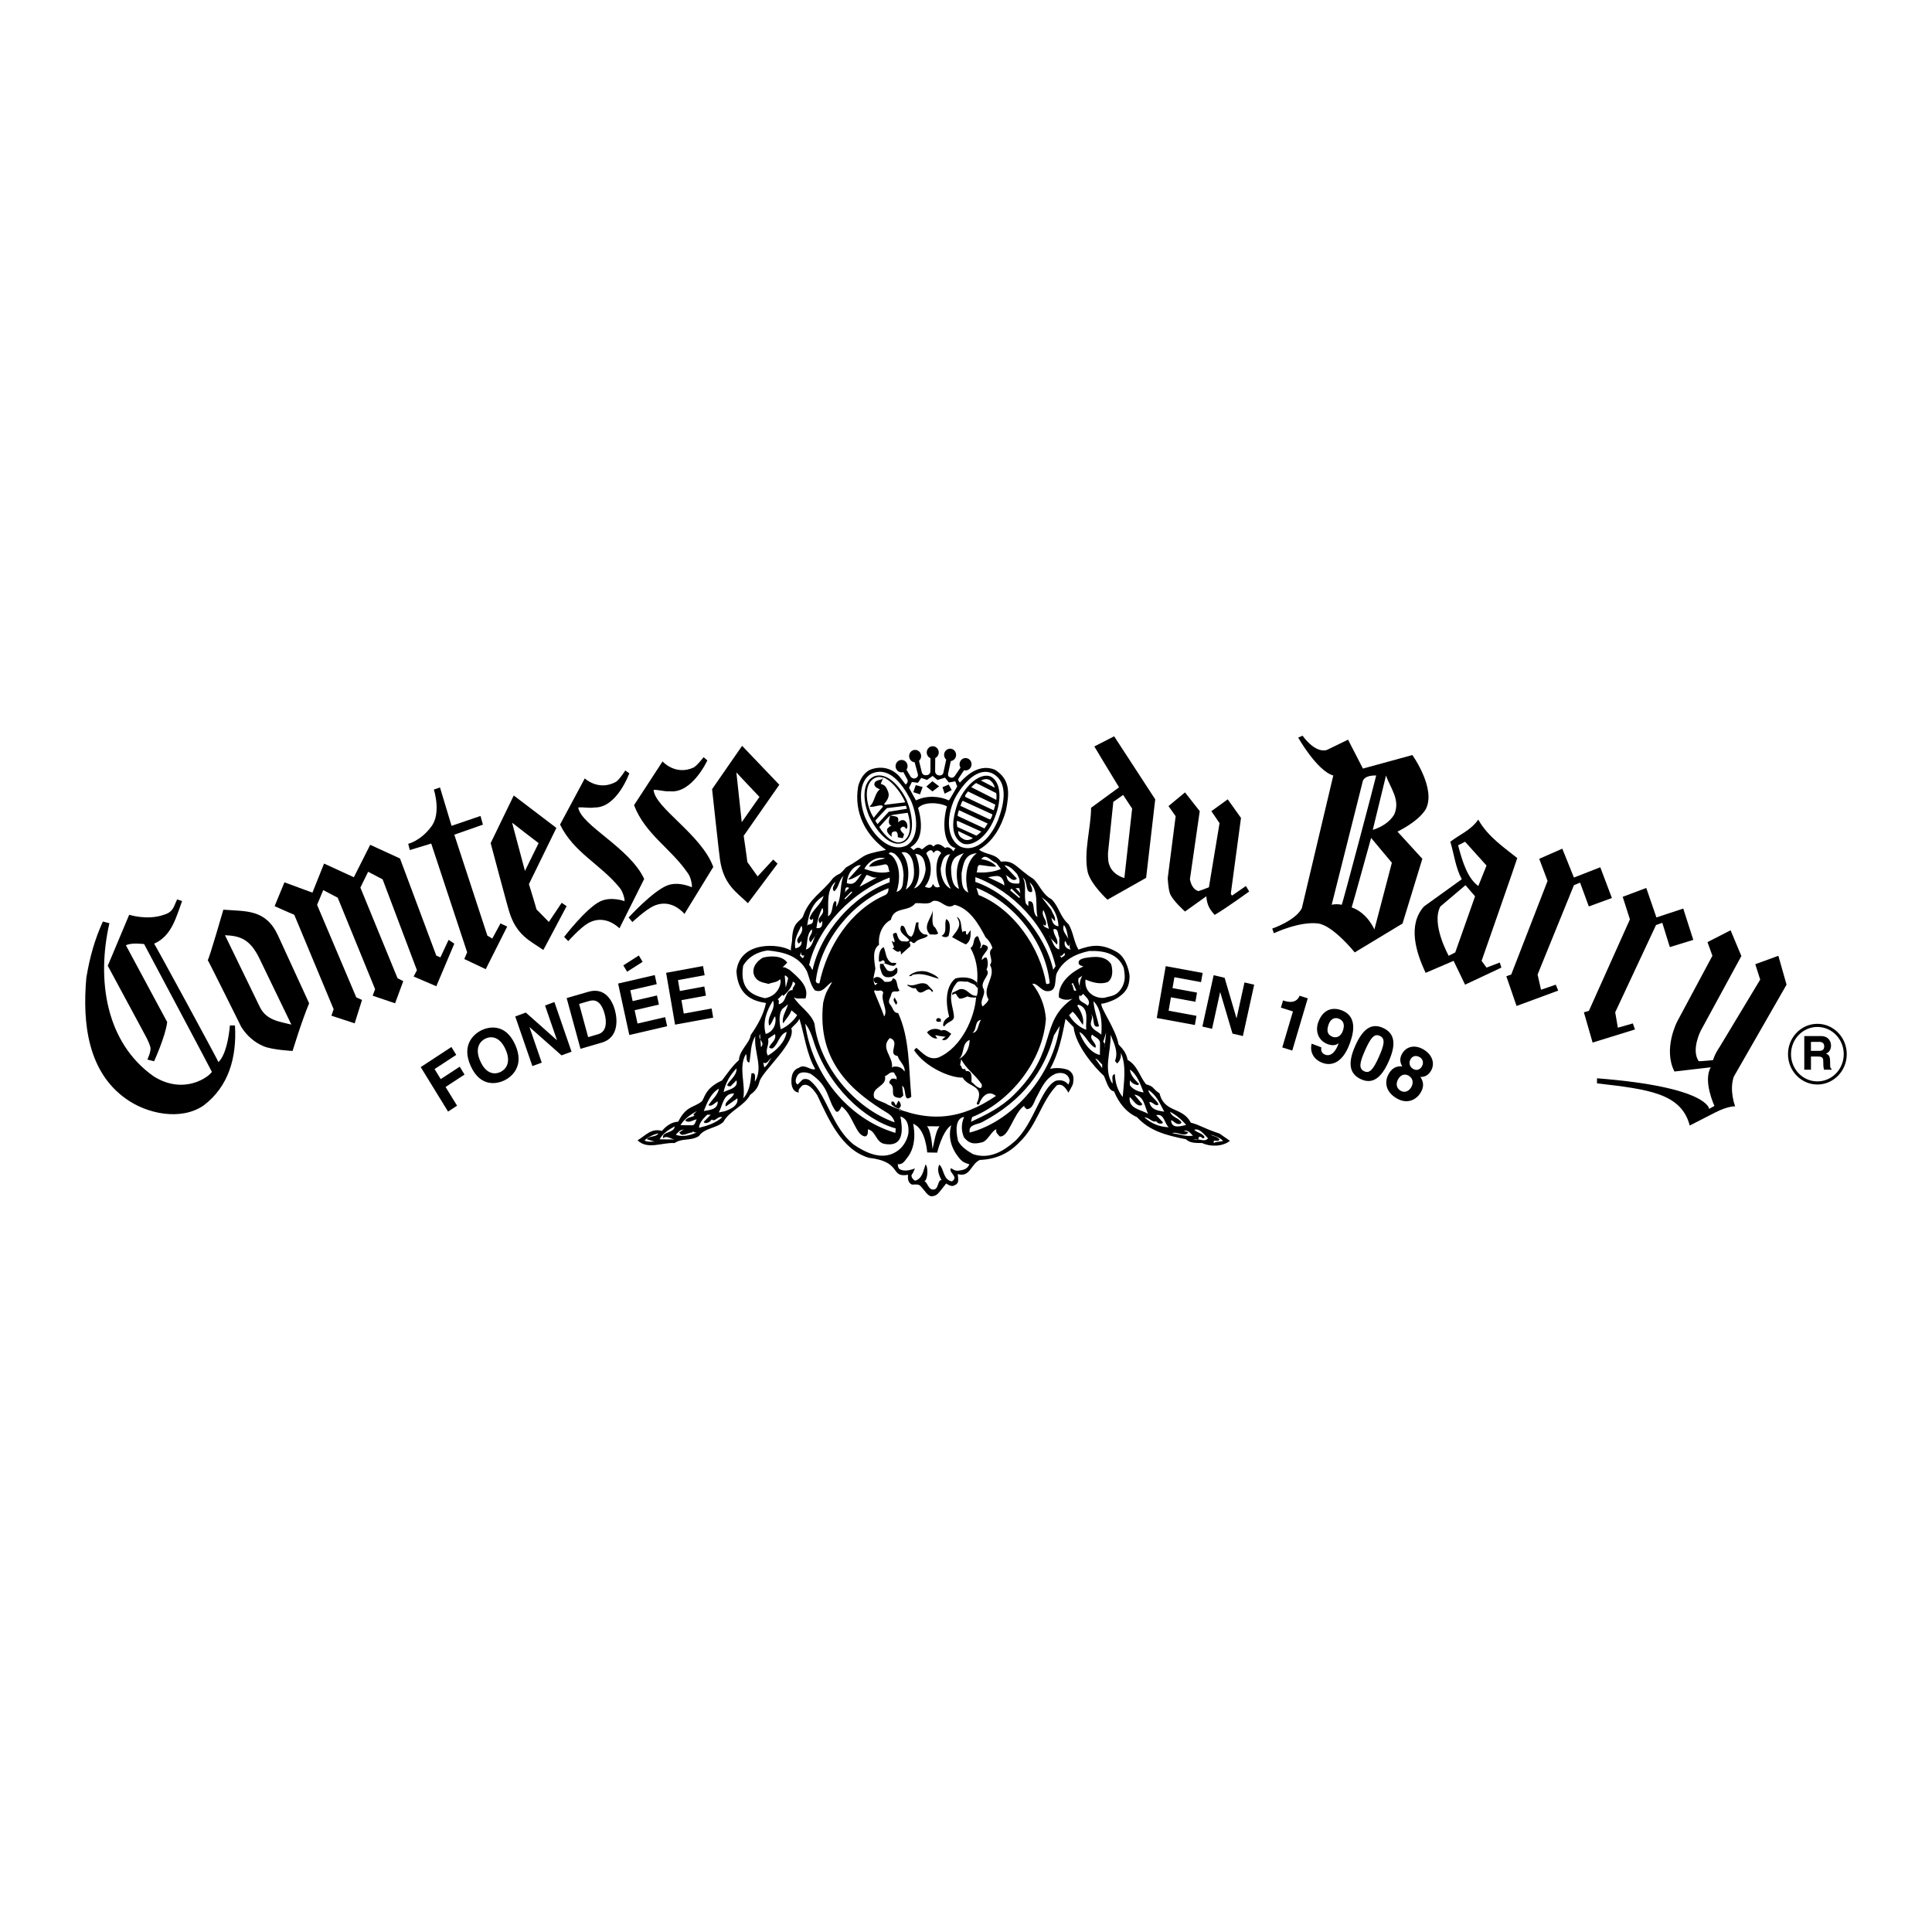 <?xml version="1.0" encoding="utf-8"?>
<!-- Generator: Adobe Illustrator 13.0.0, SVG Export Plug-In . SVG Version: 6.00 Build 14948)  -->
<!DOCTYPE svg PUBLIC "-//W3C//DTD SVG 1.0//EN" "http://www.w3.org/TR/2001/REC-SVG-20010904/DTD/svg10.dtd">
<svg version="1.0" id="Layer_1" xmlns="http://www.w3.org/2000/svg" xmlns:xlink="http://www.w3.org/1999/xlink" x="0px" y="0px"
	 width="192.756px" height="192.756px" viewBox="0 0 192.756 192.756" enable-background="new 0 0 192.756 192.756"
	 xml:space="preserve">
<g>
	<polygon fill-rule="evenodd" clip-rule="evenodd" fill="#FFFFFF" points="0,0 192.756,0 192.756,192.756 0,192.756 0,0 	"/>
	<path fill-rule="evenodd" clip-rule="evenodd" d="M75.797,107.835c0.434-1.126,3.654-3.864,3.151-5.244
		c0.273-0.312,0.658-0.576,0.807-0.946c0.527,1.679,0.703,3.495,1.58,5.015c-0.486,0.181-1.031-0.557-1.621-0.132
		c-0.609,0.208-0.752,0.76-0.757,1.334l0.001-0.044c-0.001,0.149-0.044,1.081,0.735,1.188c-0.1-0.326,0.173-0.499,0.354-0.706
		c0.611-0.309,1.168,0.477,1.49,0.968c1.108,2.335,2.4,5.428,5.142,6.244c3.407,0.394,2.045,2.019,3.917,1.698
		c-0.036,0.384-0.017,0.732,0.341,0.957c0.145,0.072,0.625-0.09,0.86,0.125c0.42,0.386,0.8,1.209,1.295,1.041
		c0.461-0.043,0.666-0.467,1.305-1.252c0.213,0.118,0.415,0.271,0.686,0.239c0.587-0.205,0.559-0.408,0.472-1.183
		c1.236,0.373,1.304-1.011,2.208-1.41c1.521-0.056,2.844-0.602,3.935-1.756c1.772-1.67,2.153-4.039,3.744-5.688
		c0.6-0.273,0.987,0.451,1.154,0.731c0,0,0.435-0.72,0.461-0.921v0.023c0.064-0.504,0.14-0.953-0.441-1.347
		c-0.54-0.227-1.278-0.262-1.847-0.133c0.856-1.517,1.199-3.258,1.541-4.987l0.803,0.833c0.21,1.863,2.127,4.043,3.035,4.869
		c0.453,1.218,0.617,1.458,0.999,1.535c0.486,1.15,1.17,2.068,2.299,2.578c1.221,1.339,2.844,1.804,4.884,2.202
		c0.413,0.434,1.169,0.358,1.608,0.375c0.819,0.391,2.047,0.366,2.772-0.22l-1.03-0.719c-1.78-0.603-1.874-0.831-2.874-1.096
		c-0.82-1.601-2.658-0.959-3.115-2.918c-0.777-0.513-0.462-0.653-1.351-0.908c-0.63-0.766-0.853-1.89-1.835-2.43
		c-0.139-0.728-0.476-1.086-0.912-1.555c-0.233-1.491-1.939-3.802-1.688-4.073c0.095,0.068,1.128-0.248,1.615-0.578
		c0.846-0.566,1.153-1.074,1.18-2.13c-0.002-0.143-0.193-1.721-1.194-2.387c-1.66-0.984-2.714-0.693-3.91-0.286
		c-0.463-0.802-0.503-1.704-0.97-2.511c-0.945-0.883-0.897-1.666-1.714-2.516c-0.908-0.45-1.221-1.505-1.83-2.039
		c-1.684-1.058-1.844-1.877-3.22-1.704c-0.545-0.843-1.515-0.665-2.187-1.206c1.483-0.848,2.283-2.434,2.692-3.907
		c0.298-1.559,0.533-3.051-1.115-4.069c-1.393-0.536-2.548,0.268-3.481,1.283c0,0-0.286-0.234-0.096-0.462
		c0.009,0,0.387-0.58,0.504-0.761c0.047,0.013,0.099,0.018,0.15,0.018c0.33,0.003,0.601-0.271,0.604-0.613
		c0.002-0.341-0.263-0.62-0.594-0.623s-0.601,0.271-0.604,0.613c-0.001,0.125,0.033,0.244,0.094,0.342l-0.529,0.777
		c0,0-0.19,0.352-0.501,0.194c-0.265-0.082-0.212-0.355-0.212-0.355l0.274-1.271c0.296-0.035,0.528-0.297,0.53-0.611
		c0.003-0.341-0.262-0.621-0.593-0.624c-0.331-0.002-0.602,0.272-0.604,0.613c-0.002,0.19,0.079,0.365,0.21,0.48l-0.276,1.263
		c0,0-0.024,0.337-0.419,0.316c-0.41-0.049-0.411-0.401-0.411-0.401l0.011-1.336c0.203-0.098,0.346-0.311,0.349-0.557
		c0.002-0.342-0.263-0.621-0.594-0.623c-0.331-0.003-0.601,0.271-0.604,0.612c-0.002,0.261,0.152,0.488,0.373,0.58l-0.007,1.332
		c0,0-0.011,0.344-0.397,0.369c-0.415,0.042-0.468-0.323-0.468-0.323l-0.271-1.116c0.126-0.112,0.209-0.28,0.211-0.465
		c0.002-0.342-0.263-0.621-0.594-0.624c-0.33-0.003-0.601,0.272-0.603,0.613c-0.004,0.327,0.239,0.6,0.551,0.624l0.294,1.091
		c0,0,0.158,0.343-0.186,0.491c-0.261,0.126-0.495-0.124-0.495-0.124L90.44,76.79c0.066-0.099,0.107-0.219,0.109-0.347
		c0.003-0.341-0.263-0.62-0.594-0.623c-0.331-0.004-0.601,0.271-0.604,0.612c-0.003,0.342,0.263,0.621,0.593,0.624
		c0.065,0.001,0.125-0.006,0.183-0.026l0.391,0.728c0,0,0.174,0.285-0.167,0.513l-0.458-0.609c-0.629-0.849-1.751-1.387-3.112-0.853
		c-0.634,0.331-1,1.002-1.163,1.652c-0.451,2.66,0.785,4.897,2.779,6.334c-2.777,0.541-1.835,0.559-4.008,1.761
		c-0.775,0.938-0.545,0.413-1.283,1.059c-1.02,1.397-2.382,2.002-3,3.839c-0.326,0.55-1.055,0.488-1.086,2.438
		c-0.071,0.452-0.12,0.625-0.113,0.94c-1.185-0.724-5.113-0.971-5.432,2.088c0.155,2.614,1.968,2.999,2.947,3.147
		c-0.247,1.185-0.842,2.213-1.526,3.207c-0.086,0.774-1.129,1.502-1.171,2.49c-0.7,0.625-1.18,1.372-1.698,2.037
		c-1.766,0.809-1.699,1.775-2.026,2.093c-0.82,0.655-1.531,0.415-2.333,2.014c-0.654,0.041-1.175,0.396-1.63,0.928
		c-1.057-0.324-1.672,0.497-2.43,0.932c1.006,0.986,2.466,0.186,3.692,0.277c0.781-0.534,1.59-0.171,2.429-0.699
		c0.57-0.821,1.696-0.752,2.433-1.396c0.607-1.146,2.087-1.586,2.682-2.72C75.488,108.765,75.652,108.378,75.797,107.835
		L75.797,107.835z M112.121,96.574c0.099,0.707,0.196,1.138-0.128,1.845c-0.556,1.003-1.09,0.913-1.745,1.115
		c-0.722,0.156-2.122-0.359-1.945-1.808c0.651,0.284,1.46,0.524,2.195,0.263c0.578-0.389,0.528-1.215,0.364-1.786
		c-0.589-0.913-1.763-0.772-2.653-0.618c-0.31,0.099-0.678,0.157-0.58,0.589c0.122,0.163,0.291,0.188,0.46,0.248
		c-1.073,0.49-2.536,1.547-2.448,3.072c0.358,0.292,0.967,0.321,1.385,0.127c-3.468,2.435-1.363,5.149-5.861,9.6
		c-1.338,1.325-2.788,1.987-4.292,2.706l0.117-0.475c3.81-1.524,7.077-5.601,7.361-9.818c-0.103-1.304-0.555-2.459-1.356-3.479
		c0.496-0.11,0.896,0.741,1.492,0.735c1.036,0.044,0.697-1.157,0.939-1.782c0.643-1.355,1.951-1.963,3.251-2.228
		C110.145,94.833,111.536,95.127,112.121,96.574L112.121,96.574z M93.046,77.416l0.489,0.404l0.748-0.234
		c0.02,0.015,0.382,0.48,0.382,0.48l0.647-0.111l0.187,0.517c0,0-0.796,1.399-0.83,1.383c-0.9-0.42-2.199-0.531-3.283,0.001
		c-0.01,0.005-0.69-1.258-0.69-1.258l0.279-0.578l0.609,0.079l0.33-0.486l0.575,0.2L93.046,77.416L93.046,77.416z M94.95,78.826
		l-0.702,0.361l-0.215-0.65l0.619-0.263L94.95,78.826L94.95,78.826z M93.696,78.454l-0.663,0.507l-0.615-0.487l0.609-0.532
		L93.696,78.454L93.696,78.454z M92.05,78.519l-0.262,0.731l-0.667-0.214l0.243-0.707L92.05,78.519L92.05,78.519z M90.801,79.706
		c0.598,1.185,1.117,3.694-0.331,4.64c-1.328,0.676-3.051-0.414-4.1-2.67c-0.574-1.272-0.877-3.733,0.61-4.5
		C88.715,76.432,90.013,78.217,90.801,79.706L90.801,79.706z M90.451,79.819c0.545,1.294,0.967,3.495-0.249,4.21
		c-1.249,0.641-2.668-0.902-3.493-2.609c-0.709-1.684-0.637-3.452,0.5-3.966C88.554,76.957,89.888,78.616,90.451,79.819
		L90.451,79.819z M88.146,77.595c0,0-0.059,0.014-0.131,0.125c-0.204,0.123-0.591,0.094-0.749,0.363
		c-0.158,0.381,0.271,0.566,0.521,0.667c-0.565,0.439-0.49,1.269-1.031,1.72c0.369,0.151,1.263-0.354,1.338,0.021
		c-0.004-0.028-0.928,1.083-0.917,1.097c-0.659-0.924-1.19-3.253,0.064-3.941C87.684,77.4,88.146,77.595,88.146,77.595
		L88.146,77.595z M90.317,80.046c0.029,0.01-1.859,0.215-1.873,0.231c-0.049,0.055-0.234,0.006-0.237-0.06
		c0.664-0.75,0.468-1.095,0.283-1.494c-0.139-0.33-0.345-0.436-0.621-0.516l0.262-0.639C88.739,77.764,89.732,78.72,90.317,80.046
		L90.317,80.046z M88.489,80.624l1.898-0.233l0.095,0.301l-1.808,0.296l-1.127,1.234l-0.215-0.335
		C87.297,81.869,88.489,80.624,88.489,80.624L88.489,80.624z M90.165,83.89c-0.874,0.565-1.913-0.513-2.438-1.375
		c0.02-0.034,1.041-1.162,1.08-1.143c-0.056,0.346-0.324,0.812,0.144,1.016c-0.23,0.077-0.19,0.069-0.373,0.243
		c-0.225,0.2,0.032,0.623,0.401,0.848c-0.137-0.53,0.243-0.516,0.243-0.516c0.404-0.138,0.351,0.57,0.351,0.57l0.505,0.093
		l0.124-0.403c0,0-0.518-0.416-0.321-0.618c0.335-0.337,0.524,0.102,0.531,0.115c0.302-0.222,0.014-1.166-0.609-0.829l-0.208,0.147
		c0.147-0.688-0.251-0.539-0.777-0.693c0.088-0.033,1.742-0.255,1.742-0.255S91.276,83.154,90.165,83.89L90.165,83.89z
		 M99.108,77.214c1.407,0.818,1.181,2.787,0.437,4.676c-0.868,2.037-2.383,3.172-3.738,2.573c-1.29-0.697-1.491-2.833-0.53-4.83
		C96.076,78.178,97.581,76.396,99.108,77.214L99.108,77.214z M99.294,81.453c-0.779,2.131-2.331,3.064-3.249,2.701
		c-0.924-0.503-1.319-1.677-0.489-4.036c0.835-1.992,2.368-3.052,3.299-2.637C99.865,78.032,99.957,79.741,99.294,81.453
		L99.294,81.453z M98.746,77.814c0.532,0.438,0.471,0.786,0.492,0.77l-1.38-0.722C97.908,77.888,98.289,77.6,98.746,77.814
		L98.746,77.814z M99.421,79.48c-0.005,0.53-0.06,0.305-0.06,0.305c-0.006-0.014-2.479-1.255-2.453-1.247
		c0,0,0.016-0.035,0.25-0.244c0.23-0.205,0.256-0.16,0.256-0.16l1.932,0.971C99.347,79.105,99.425,79.04,99.421,79.48L99.421,79.48z
		 M99.309,80.281c0,0,0.004-0.066-0.088,0.302c-0.092,0.369-0.126,0.244-0.126,0.244l-2.782-1.315c0,0-0.086-0.096,0.072-0.302
		c0.228-0.296,0.191-0.246,0.191-0.246L99.309,80.281L99.309,80.281z M98.979,81.233c0,0,0.078-0.031-0.037,0.268
		c-0.113,0.298-0.191,0.254-0.191,0.254l-2.886-1.335c0,0-0.106,0.118,0.055-0.296c0.117-0.305,0.168-0.211,0.168-0.211
		L98.979,81.233L98.979,81.233z M98.389,82.401c-0.13,0.226-0.179,0.245-0.179,0.245l-2.649-1.234c0,0-0.048,0.016,0.021-0.283
		c0.076-0.326,0.121-0.285,0.121-0.285l2.853,1.328C98.556,82.172,98.548,82.126,98.389,82.401L98.389,82.401z M97.928,82.979
		c0,0,0.002-0.039-0.223,0.167c-0.226,0.206-0.297,0.222-0.297,0.222l-1.898-0.864c0,0,0-0.014-0.042-0.292
		c-0.043-0.277,0.047-0.324,0.047-0.324L97.928,82.979L97.928,82.979z M97.069,83.621c0,0-0.526,0.388-0.995,0.062
		c-0.536-0.256-0.477-0.771-0.477-0.771L97.069,83.621L97.069,83.621z M94.479,80.448c-0.429,1.426-0.449,3.897,0.91,4.184
		c-0.121-0.055-0.152,0.191-0.284,0.292c-0.171-0.294-0.585-0.518-0.8-0.31c-0.494-0.398-0.785-0.557-1.188-0.154
		c-0.389-0.507-0.824,0.105-1.141,0.28c-0.154-0.108-0.391-0.343-0.828,0.073c-0.274-0.213-0.269-0.293-0.343-0.268
		c1.811-0.96,0.788-3.927,0.788-3.927C92.174,79.96,93.724,80.052,94.479,80.448L94.479,80.448z M99.856,86.696
		c-0.633,0.285-1.547,0.405-2.425,0.338c0.16-0.243-0.038-0.837,0.468-0.716c0.495,0.05,1.104,0.196,1.497,0.129
		c-0.323-0.421-0.918-0.659-1.491-0.722c0.434-0.671,0.999,0.241,1.494,0.374L99.856,86.696L99.856,86.696z M88.317,85.638
		c-0.587,0.146-1.297,0.233-1.618,0.823c0.428,0.004,1.094-0.107,1.613-0.23c0.417,0.027,0.267,0.503,0.456,0.725
		c-0.847,0.26-1.757-0.004-2.533-0.267C86.66,85.891,87.542,85.41,88.317,85.638L88.317,85.638z M84.616,87.745
		c0.406,0.038,0.916-0.388,1.379-0.581c-0.443,0.461-0.641,1.273-1.506,0.94c0.03-0.756,0.441-1.543,1.176-1.781l0.225,0.003
		L84.616,87.745L84.616,87.745z M100.191,88.361c-0.088-0.176-1.076-0.568-1.614-0.84c0.777-0.121,1.354-0.372,1.616,0.607
		L100.191,88.361L100.191,88.361z M87.503,87.538l-1.744,0.938l0.698-1.192C86.805,87.369,87.084,87.626,87.503,87.538
		L87.503,87.538z M84.722,88.583c-0.091,0.127-0.431,0.345-0.467,0.589C84.403,88.951,84.194,88.345,84.722,88.583L84.722,88.583z
		 M84.944,88.945l0.089,0.082l-0.704,0.703l-0.078-0.082L84.944,88.945L84.944,88.945z M90.151,87.317
		c-0.09,0.702,0.044,1.442-0.701,1.668c0.37-1.113,0.405-2.683-0.432-3.586l-0.347-0.235c0.148-0.243,0.406-0.055,0.574,0.004
		C89.917,85.733,90.096,86.404,90.151,87.317L90.151,87.317z M91.086,86.023c0.194,0.943,0.218,2.118-0.711,2.726
		c0.37-1.148,0.407-2.753-0.431-3.69C90.532,84.867,90.934,85.422,91.086,86.023L91.086,86.023z M96.175,85.116
		c-0.853,0.887-0.843,2.446-0.492,3.565c-0.562-0.215-0.798-0.858-0.792-2.169C95.048,85.583,95.334,85.429,96.175,85.116
		L96.175,85.116z M97.448,85.126c-1.134,0.862-1.222,2.617-0.844,3.924c-0.741-0.321-0.64-1.237-0.671-1.914
		C96.12,86.082,96.276,85.219,97.448,85.126L97.448,85.126z M92.354,86.744c-0.085,0.767-0.5,1.705-1.165,1.897
		c0.729-0.994,0.617-2.367,0.141-3.453C92.173,85.245,92.298,86.029,92.354,86.744L92.354,86.744z M94.788,85.22
		c-0.542,0.963-0.681,2.071,0.083,3.454c-0.695-0.32-1.015-1.218-1.019-2.032C93.981,86.084,94.046,85.312,94.788,85.22
		L94.788,85.22z M93.135,85.111c-0.224-0.646-0.723,0.017-0.723,0.017l0.232,0.478c0.387,0.876,0.264,2.131-0.373,2.858
		c0.398,0.167,0.641,0.218,0.814-0.285c0.173,0.382,0.387,0.407,0.684,0.299c-0.475-1.051-0.485-2.746,0.141-3.36
		C93.91,85.118,93.514,84.534,93.135,85.111L93.135,85.111z M70.681,110.261c0.313,0.247,0.792-0.412,0.927-0.352
		c0.005,0.813-0.829,0.83-1.394,0.94c0.334-0.822,0.669-1.75,1.518-2.242C71.625,109.258,71.035,109.706,70.681,110.261
		L70.681,110.261z M69.286,111.319c-0.305,0.159-0.688,0.133-0.927,0.468c0.38,0.329,0.778-0.075,1.161-0.106
		c-0.159,0.196-0.14,0.58-0.467,0.589l-1.16-0.011c0.377-0.647,1.034-1.072,1.634-1.415l-0.352,0.357L69.286,111.319L69.286,111.319
		z M70.206,111.932c0.144,0.233,0.415,0.062,0.574,0.004l0.238-0.24c0.347,0.281,0.59-0.403,1.039-0.225
		c-0.67,0.587-1.483,0.848-2.319,1.05c0.027-0.547,0.504-0.996,0.822-1.307l0.35,0.003L70.206,111.932L70.206,111.932z
		 M66.158,113.558c0.386-0.31,0.765,0.088,1.147,0.127l-1.498-0.014c0.332-0.613,0.954-0.991,1.509-1.289
		C67.255,113.091,65.983,112.87,66.158,113.558L66.158,113.558z M68.35,112.74c-0.258-0.096-0.384,0.159-0.576,0.238
		c0.243,0.538,0.845,0.009,1.273,0.013l0.113-0.127c0.067,0.151,0.214,0.117,0.349,0.131c-0.622,0.25-1.39,0.499-2.087,0.214
		C67.695,112.956,67.924,112.586,68.35,112.74L68.35,112.74z M65.7,113.077c-0.296,0.428-0.858,0.189-1.165,0.583l0.808,0.251
		c-0.202-0.048-0.766,0.086-1.035-0.138C64.717,113.417,65.181,113.188,65.7,113.077L65.7,113.077z M83.433,90.478
		c-0.032-0.198,0.105-0.476-0.108-0.594c-0.409,0.333-0.123,1.173-0.712,1.54c0.067-1.221-0.203-2.607,0.728-3.447
		c-0.048,0.313-0.433,0.624-0.121,0.952c0.477-0.333,0.449-1.101,0.938-1.538C83.744,88.341,84.015,89.6,83.433,90.478
		L83.433,90.478z M80.764,91.64c0.067,0.07,0.122,0.164,0.235,0.13l0.114-0.127c0.042,0.373-0.038,0.5-0.354,0.602
		c-0.101-0.048-0.158,0.045-0.226,0.114c0.144-1.162,0.515-2.333,1.635-2.963C81.947,90.255,80.997,90.793,80.764,91.64
		L80.764,91.64z M81.807,92.126l0.228-0.231c0.031,0.303-0.017,0.675-0.355,0.707L81.454,92.6c0.085-0.72,0.271-1.394,0.592-2.019
		C82.423,91.306,81.305,91.518,81.807,92.126L81.807,92.126z M79.706,94.142c0.08-0.127,0.283-0.183,0.24-0.358
		c0.119,0.525-0.176,0.755-0.593,0.832c-0.173-0.919,0.284-1.566,0.604-2.262C80.379,93.172,79.102,93.637,79.706,94.142
		L79.706,94.142z M80.868,94.025l0.695-0.947c-0.511,0.507-0.361,1.392-1.164,1.664c0.198-0.673,0.047-1.5,0.593-2.018
		C81.179,93.202,80.444,93.486,80.868,94.025L80.868,94.025z M80.045,95.332l0.226,0.002c-0.057,0.069-0.148,0.126-0.115,0.243
		c-0.169,0.045-0.224-0.165-0.348-0.247l0.128-0.359C79.934,95.11,79.899,95.26,80.045,95.332L80.045,95.332z M78.64,97.587
		l-0.244,0.952l-0.103-1.2C78.463,97.295,78.529,97.504,78.64,97.587L78.64,97.587z M79.092,98.777
		c-0.855-0.008-0.517,1.239-1.397,1.417c-0.032-0.162,0.106-0.394-0.108-0.478l0.466-0.473l0.111,0.117
		c0.364-0.345,0.864-0.841,0.936-1.422C79.672,98.178,78.971,98.451,79.092,98.777L79.092,98.777z M76.752,102.338
		c0.307-0.276,0.333-0.659,0.583-0.948c0.174,0.804-0.216,1.567-0.939,1.771c-0.35-1.213,0.122-2.371,0.727-3.33
		C77.464,100.728,76.411,101.439,76.752,102.338L76.752,102.338z M78.14,102.106c0.206-0.358,0.672-0.819,0.823-1.307l0.57,0.481
		c-0.388,0.625-1.012,1.143-1.635,1.415c-0.119-0.488-0.246-1.502,0.142-2.021l0.578-0.472
		C78.455,100.841,77.954,101.466,78.14,102.106L78.14,102.106z M76.614,105.314c-0.344-0.562,0.178-1.046,0.015-1.675l0.691-0.471
		c0.175,0.595-0.39,0.868-0.586,1.31c0.067,0.15,0.214,0.117,0.349,0.119c0.623-0.483,0.619-1.345,1.399-1.651
		C78.35,103.945,77.452,104.832,76.614,105.314L76.614,105.314z M75.923,104.471l-0.101-1.315
		C75.524,103.733,76.401,103.964,75.923,104.471L75.923,104.471z M75.32,107.918c-0.032-0.279,0.106-0.626-0.106-0.838l-0.237-0.002
		c-0.098,0.918-0.207,1.824-0.821,2.505c0.259-1.394-0.515-3.099,0.263-4.417c0.167,0.257-0.063,0.79,0.342,0.841
		c0.176-0.883,0.106-1.871,0.597-2.611C75.188,104.964,76.188,106.496,75.32,107.918L75.32,107.918z M76.255,106.497l-0.108-0.478
		c0.404,0.201,0.543-0.299,0.815-0.47C76.722,105.873,76.607,106.232,76.255,106.497L76.255,106.497z M72.546,108.254
		c0.078,0.152,0.213,0.118,0.348,0.12l0.58-0.588c0.23,0.781-0.797,0.911-1.283,1.175c0.188-0.894,0.622-1.681,1.293-2.373
		C73.534,107.31,72.787,107.768,72.546,108.254L72.546,108.254z M73.236,109.098c-0.15,0.487-1.02,0.805-0.822,1.295l1.156-0.815
		c0.118,0.769-0.751,1.109-1.272,1.292l-0.586,0.122C72.1,110.297,72.167,109.053,73.236,109.098L73.236,109.098z M80.494,96.882
		c0.265,0.643,0.338,1.353,0.795,1.915c0.82,0.356,1.154-0.536,1.731-0.822c-0.327,0.649-0.616,0.853-0.894,2.074
		c-0.672,6.045,3.121,9,6.478,11.034c0.305,0.208,0.548,0.479,0.652,0.892c-3.954-1.385-7.479-5.557-7.994-9.84
		c-0.318-1.038-1.573-1.782-2.062-2.635c0.314,0.212,0.777,0.075,1.16,0.126c0.427-1.218-0.771-2.147-1.599-2.876
		c-0.224-0.082-0.403-0.294-0.685-0.238l0.466-0.473c-0.49-0.702-1.617-0.7-2.418-0.498c-0.657,0.354-1.227,1.117-0.828,1.888
		c0.322,0.573,0.874,0.59,1.38,0.733c0.385-0.159,0.835-0.132,1.153-0.467c0.189,0.294-0.133,1.678-1.514,1.895
		c-1.159-0.269-2.56-0.799-2.17-3.241c0.549-0.938,1.476-1.394,2.447-1.525C78.11,94.977,79.663,95.305,80.494,96.882L80.494,96.882
		z M105.317,96.397l-0.239,0.358c-0.781-3.507-4.094-7.515-7.767-8.769l0.004-0.477C101.044,88.88,104.405,92.388,105.317,96.397
		L105.317,96.397z M104.729,98.055c-0.081,0.15-0.228,0.114-0.351,0.113c-0.6-3.646-3.261-7.473-6.741-8.875l-0.219-0.712
		C101.158,90.044,104.302,93.957,104.729,98.055L104.729,98.055z M88.76,88.025c-3.718,1.343-6.884,5.051-7.69,8.746
		c-0.157-0.141-0.144-0.349-0.345-0.479c0.878-3.911,4.445-7.403,8.039-8.743L88.76,88.025L88.76,88.025z M88.643,88.618
		c0.018,0.354-0.117,0.598-0.364,0.704c-3.369,1.455-5.747,5.036-6.521,8.771c-0.226,0.091-0.438-0.132-0.346-0.363
		C81.917,93.86,85.059,89.981,88.643,88.618L88.643,88.618z M96.75,112.997c-0.173-0.817,0.739-0.778,1.235-1.04
		c4.029-2.13,6.223-5.085,7.161-8.653l0.583-0.949C105.104,107.047,101.267,111.804,96.75,112.997L96.75,112.997z M106.72,107.841
		l-0.115,0.359c-0.113-0.024-0.341-0.573-1.271-0.372c-1.489,0.708-2.164,4.278-4.095,6.046c-1.158,1.013-2.54,1.814-4.157,1.276
		c-0.549-0.318-1.176-0.708-1.498-1.327c-0.547-2.396,0.606-2.378,0.606-2.378c-0.264,0.602-0.33,1.297-0.019,2.022
		c0.596,0.75,1.157,0.662,1.846,0.493c0.564-0.181,0.952-1.193,1.396-1.29c-0.115,0.325,0.152,0.502,0.332,0.713
		c0.925,0.109,1.338-2.278,2.448-3.072c-0.047,0.163,0.155,0.235,0.233,0.352c0.652-0.004,0.754-0.853,1.047-1.293
		c0.436-0.833,0.846-1.829,1.867-2.251C105.998,106.91,106.646,107.154,106.72,107.841L106.72,107.841z M93.747,112.376
		c-0.375,0.403-0.512,1.451-0.706,2.262c-0.072-0.75-0.208-1.9-0.556-2.273L93.747,112.376L93.747,112.376z M92.508,114.981
		L93.5,115c0,0,0.525-2.191,1.409-2.73c-0.336,1.114-0.008,2.257,0.661,3.101c0.419,0.582,0.679,0.642,1.15,0.796
		c-0.187,0.354-0.366,0.538-1.008,0.616c-0.456,0.111-0.716-0.22-0.841-0.222c-0.285,0.417,0.839,0.846,0.102,1.304
		c-0.9-0.147-0.767-1.252-1.259-1.675c-0.264,0.51-0.021,1.105,0.224,1.549c-0.417-0.038-0.256,0.937-0.819,0.946
		c-0.529,0.014-0.573-0.748-0.892-0.824c0.354-0.173,0.395-1.459,0.113-1.683c-0.22,0.626-0.315,1.43-1.049,1.621
		c-0.202-0.142-0.382-0.319-0.346-0.564c0.215-0.283,0.229-0.465,0.343-0.662c-0.304,0.109-0.791,0.286-1.263,0.178
		c-0.206-0.085-0.42-0.046-0.457-0.598c0.449,0.042,0.639-0.231,0.908-0.595c1.152-1.364,0.625-3.438,0.625-3.438
		C92.359,112.573,92.508,114.981,92.508,114.981L92.508,114.981z M83.373,110.852c0.29,0.312,0.59-0.472,0.59-0.472
		c1.165,0.849,1.426,3.012,2.397,2.999c0.283-0.148,0.218-0.439,0.23-0.707c0.79,0.16,0.79,1.264,1.61,1.445
		c2.29,0.457,1.741-2.009,1.635-2.73c0.753,0.251,0.845,1.005,0.797,1.671c-0.131,0.767-0.588,1.495-1.289,1.896
		c-1.393,0.824-2.987,0.042-4.152-0.746c-2.192-1.707-2.706-5.046-4.328-6.354c-0.201-0.225-0.632-0.259-0.811-0.124l-0.465,0.472
		c-0.356-0.174-0.164-0.711,0.007-0.953c0.285-0.393,0.927-0.26,1.275-0.117C82.754,108.373,82.538,109.717,83.373,110.852
		L83.373,110.852z M81.124,103.737c1.422,4.648,5.195,8.028,8.239,8.844l-0.028,0.446c-4.828-1.432-8.364-6-8.999-10.9
		C80.723,102.612,80.943,103.167,81.124,103.737L81.124,103.737z M108.519,100.356c-0.269-0.362-1.079-0.394-0.804-1.078
		l0.112,0.118l0.239-0.242C108.367,99.494,108.894,99.883,108.519,100.356L108.519,100.356z M109.879,103.229
		c-0.347-0.329-0.864-0.461-1.04-0.963c-0.074-0.408,0.288-0.718,0.009-1.07c0.438,0.33,0.033,1.466,0.801,1.194
		c-0.184-0.84-0.492-1.621-0.553-2.506C109.878,100.672,109.968,101.963,109.879,103.229L109.879,103.229z M108.374,102.739
		c-0.675-0.227-1.312-0.791-1.713-1.446l0.353-0.357c0.393,0.318,0.747,0.961,1.025,1.324c0.153-0.64-0.191-1.352-0.558-1.913
		l0.112-0.115C108.729,100.603,108.291,101.831,108.374,102.739L108.374,102.739z M109.282,104.538
		c0.241-0.439-0.691-0.832-0.327-1.316c0.312,0.293,0.853,0.402,0.792,0.96l-0.009,1.07c-1.001-0.219-1.735-1.364-2.054-2.287
		C108.324,103.238,108.575,104.183,109.282,104.538L109.282,104.538z M110.202,104.51c-0.037-0.175,0.141-0.427-0.141-0.553
		l0.077-0.238l0.219-0.705L110.202,104.51L110.202,104.51z M111.243,105.858l0.223,0.246c0.295-0.288,0.41-0.636,0.358-1.066
		c0.587,1.25,0.301,3.016,0.188,4.409c-0.523-0.656-0.743-1.426-0.781-2.275c-0.428,0.066-0.161,0.638-0.243,0.951
		c-0.936-1.415-0.119-3.257-0.185-4.886C111.123,104.043,111.611,104.919,111.243,105.858L111.243,105.858z M109.966,106.207
		l-0.003,0.36l-0.689-0.959C109.554,105.681,109.731,106.007,109.966,106.207L109.966,106.207z M114.1,108.989
		c-0.54-0.063-1.101-0.312-1.379-0.733l0.004-0.477c0.211,0.292,0.481,0.445,0.808,0.483l0.113-0.114
		c-0.425-0.436-0.86-0.857-0.912-1.439C113.484,107.239,113.769,108.172,114.1,108.989L114.1,108.989z M116.156,110.915
		c-0.686-0.123-1.294-0.174-1.489-0.967c0.36-0.044,0.614,0.517,0.922,0.24c-0.222-0.525-0.928-0.856-1.024-1.439
		C115.394,109.245,115.746,110.145,116.156,110.915L116.156,110.915z M114.544,111.133c-0.661-0.436-1.99-0.482-1.834-1.679
		c0.37,0.293,0.624,0.912,1.143,0.835l0.125-0.115l-0.803-0.961C114.153,109.327,114.212,110.444,114.544,111.133L114.544,111.133z
		 M118.343,112.237c-0.327,0.055-1.39,0.464-1.495-0.362l0.001-0.128c0.303,0.131,0.503,0.505,0.92,0.369l0.114-0.116
		c-0.255-0.49-0.92-0.461-1.151-1.08C117.325,111.229,117.863,111.674,118.343,112.237L118.343,112.237z M116.605,112.466
		c-0.924-0.032-1.731-0.365-2.414-0.976c0.451-0.03,0.784,0.554,1.157,0.372c0.134,0.21,0.336,0.27,0.573,0.236l0.112-0.115
		l-0.68-0.727C116.178,111.078,116.157,112.078,116.605,112.466L116.605,112.466z M120.528,113.571
		c-0.387,0.449-0.912-0.044-1.511,0.103c0.191-0.033,0.461,0.109,0.587-0.111l0.001-0.116c0.261-0.184,0.38,0.353,0.575,0.006
		c-0.178-0.398-0.718-0.414-1.031-0.731C119.658,112.527,120.114,113.16,120.528,113.571L120.528,113.571z M119.021,113.312
		c-0.756,0.099-1.384-0.162-2.071-0.251c0.464-0.217,1.247,0.465,1.613-0.102l-0.462-0.12
		C118.541,112.691,118.764,113.055,119.021,113.312L119.021,113.312z M122.024,113.816c-0.283,0.138-0.665,0.041-0.926,0.236
		l0.002-0.244c0.191-0.033,0.449,0.109,0.576-0.11c-0.234-0.341-0.617-0.32-0.921-0.485
		C121.229,113.31,121.656,113.488,122.024,113.816L122.024,113.816z M101.464,87.187c0.28,0.495,0.276,0.663,0.229,0.956
		c-0.621,0.064-1.183-0.046-1.267-0.733l-0.112-0.117c0.382,0.12,0.692,0.785,1.146,0.371l-1.251-1.326
		C100.727,86.367,101.096,86.775,101.464,87.187L101.464,87.187z M102.959,88.99c0.093-0.394-0.153-0.64-0.229-0.956
		c0.962,0.859,0.521,2.308,0.782,3.462c-0.651-0.378-0.087-1.722-0.911-1.567l-0.004,0.477l-0.234-0.235
		c-0.264-0.804,0.117-1.883-0.315-2.619C102.596,87.93,102.225,89.147,102.959,88.99L102.959,88.99z M101.808,89.114l-0.48-0.505
		l0.366,0.003L101.808,89.114L101.808,89.114z M100.787,88.829l0.129-0.176l0.857,0.842l-0.083,0.097L100.787,88.829L100.787,88.829
		z M105.604,92.415c-0.508-0.066-0.612-0.42-0.714-0.873l0.362,0.369c0.09-0.459-0.241-0.747-0.356-1.126l-0.96-1.254
		C104.937,90.199,105.555,91.243,105.604,92.415L105.604,92.415z M104.65,92.692c-0.19-0.164-0.551-0.144-0.57-0.48
		c0.067,0.07,0.122,0.163,0.235,0.118c0.252-0.498-0.488-0.888-0.223-1.549C104.403,91.365,104.464,92.051,104.65,92.692
		L104.65,92.692z M106.643,93.869c-0.094-0.553-0.763-0.879-0.496-1.583C106.503,92.739,106.474,93.341,106.643,93.869
		L106.643,93.869z M105.691,93.539l-0.011,1.187c-0.617-0.157-0.667-0.972-1.035-1.44c0.143,0.373,0.614,0.715,0.803,0.96
		c0.241-0.509-0.396-0.957-0.336-1.549C105.654,92.62,105.502,93.258,105.691,93.539L105.691,93.539z M106.613,94.379
		c0.143-0.084,0.108-0.243,0.121-0.378c0.034,0.245-0.111,0.573,0.112,0.746c-0.437-0.077-0.742-0.337-0.597-0.872
		C106.415,94.023,106.401,94.243,106.613,94.379L106.613,94.379z M106.215,95.085c0.14,0.331-0.239,0.34-0.371,0.497
		c0.049-0.122-0.045-0.172-0.116-0.245C105.999,95.474,106.084,95.096,106.215,95.085L106.215,95.085z M107.837,98.721
		c-0.08-0.367-0.337-0.675-0.227-1.126l0.368-0.241C107.764,97.73,107.604,98.303,107.837,98.721L107.837,98.721z M107.385,98.821
		c-0.333,0.131-0.246-0.234-0.353-0.382c0.037-0.121-0.057-0.184-0.128-0.258l0.132-0.12
		C107.151,98.318,107.268,98.563,107.385,98.821L107.385,98.821z"/>
	<path d="M181.32,107.891c0.727,0,1.384-0.304,1.859-0.795l0.001-0.001c0.476-0.49,0.77-1.17,0.77-1.92s-0.294-1.429-0.77-1.92
		v-0.001c-0.476-0.49-1.135-0.795-1.86-0.795c-0.727,0-1.385,0.305-1.86,0.796c-0.477,0.491-0.771,1.17-0.771,1.92
		s0.294,1.43,0.77,1.921c0,0,0,0,0.001,0C179.936,107.587,180.594,107.891,181.32,107.891L181.32,107.891z M183.393,107.314
		C183.393,107.314,183.393,107.314,183.393,107.314c-0.531,0.549-1.265,0.888-2.072,0.888c-0.81,0-1.543-0.34-2.073-0.887
		l-0.001-0.001c-0.529-0.547-0.858-1.305-0.858-2.14c0-0.836,0.328-1.593,0.858-2.14c0.531-0.548,1.265-0.888,2.074-0.888
		c0.809,0,1.542,0.34,2.072,0.888h0.001c0.53,0.547,0.858,1.304,0.858,2.14C184.252,106.01,183.924,106.767,183.393,107.314
		L183.393,107.314z"/>
	<path fill-rule="evenodd" clip-rule="evenodd" d="M180.013,103.367h1.645c0.866,0,1.024,0.659,1.024,0.949
		c0,0.37-0.182,0.688-0.503,0.8c0.268,0.122,0.412,0.225,0.412,0.852c0,0.49,0,0.612,0.146,0.668v0.089h-0.752
		c-0.046-0.159-0.073-0.332-0.073-0.678c0-0.458-0.027-0.636-0.53-0.636h-0.702v1.313h-0.666V103.367L180.013,103.367z
		 M181.477,104.845c0.354,0,0.525-0.126,0.525-0.458c0-0.178-0.077-0.439-0.476-0.439h-0.848v0.897H181.477L181.477,104.845z"/>
	<path fill-rule="evenodd" clip-rule="evenodd" d="M62.386,76.869l0.399,0.288c0,0-1.232,3.447-3.462,3.406
		c-0.596,0.092-1.126-0.059-1.633,0c0.278,1.795,5.128,3.995,6.581,7.13l-2.466,4.922c-0.923-0.843-2.033-1.129-3.136-0.505
		c-0.784,0.455-1.976,1.787-1.976,1.787l-0.409-0.422c0,0,2.174-2.84,3.577-3.533c1.085-0.537,2.434-0.04,2.434-0.04
		c0.082-0.034-0.123-0.953-0.49-1.349c-1.903-2.334-4.572-3.49-5.928-6.288c0.817-1.534,2.466-4.602,2.466-4.602
		s1.372,1.306,3.12,0.337C61.793,77.797,62.386,76.869,62.386,76.869L62.386,76.869z"/>
	<path fill-rule="evenodd" clip-rule="evenodd" d="M43.898,78.564l1.154,3.83l2.89-0.986l0.238,0.868l-2.854,1.001l3.299,10.072
		l0.49,0.295l0.818-1.516l0.667,0.318l-2.139,4.249l-2.139-1.012l0.285-0.674l-3.584-10.848l-2.139,0.65l-0.156-0.625
		c0,0,1.25-0.292,2.294-1.71c1.037-1.332,0.262-3.7,0.262-3.7L43.898,78.564L43.898,78.564z"/>
	<path fill-rule="evenodd" clip-rule="evenodd" d="M55.51,82.602l-2.739,5.605c0,0,0.794,2.576,0.747,2.513l1.241,1.264l1.281-1.914
		l0.49,0.338c0,0-2.329,4.413-2.324,4.37c-1.281-0.901-2.695-1.436-3.421-3.886c-0.033-0.024-1.832-6.772-1.832-6.772l2.304-4.754
		L55.51,82.602L55.51,82.602z M53.738,84.119l-1.364,2.773l-1.282-4.812C51.974,82.771,52.856,83.445,53.738,84.119L53.738,84.119z"
		/>
	<path fill-rule="evenodd" clip-rule="evenodd" d="M43.531,95.346l0.409,0.169l0.816-1.745l0.571,0.379l-1.796,4.249l-2.262-0.97
		l0.327-0.632l-3.421-9.061l-1.445-0.759l-0.775,1.577l3.707,9.044l0.572,0.295l-0.817,2.208l-2.237-0.758l0.245-0.649l-3.731-9.128
		l-1.445-0.759l-0.613,1.475l3.912,9.229l0.572,0.254l-0.735,2.334l-2.319-0.759l0.221-0.649l-3.928-9.423
		c-0.587-0.236-1.96-0.859-1.96-0.859l0.98-2.377l2.793,1.028l1.159-2.9l2.973,1.366l1.632-3.237l2.973,1.365L43.531,95.346
		L43.531,95.346z"/>
	<path fill-rule="evenodd" clip-rule="evenodd" d="M18.168,89.901c-0.587,1.567-1.028,3.49-2.792,4.248
		c0-0.092,6.467,11.809,6.418,11.818c0.735-0.708,1.045-2.495,1.143-3.658h0.506c0.196,3.203-0.637,6.103-3.136,7.99
		c-2.27,1.551-5.667,0.826-7.741-0.675c-3.789-2.68-4.36-7.519-3.952-12.069c0.351-2.124,0.849-3.844,1.649-5.614l0.653,0.169
		c-1.291,5.647-0.375,11.935,4.458,15.306c3.038,1.863,5.503-0.009,5.765-0.48c-0.008-0.059-6.761-12.744-6.761-12.744
		s-1.307-0.177-1.813,0.126l4.116,7.654c-0.164,1.415-1.307,3.91-1.307,3.91l-0.67-0.168c0,0,0.413-0.857,0.294-1.259
		c-0.197-0.669-0.488-1.093-0.947-1.979l-3.299-6.119l2.139-5.091c0,0,1.805,0.59,3.463,0c0.971-0.295,0.963-0.817,1.322-1.534
		L18.168,89.901L18.168,89.901z"/>
	<path fill-rule="evenodd" clip-rule="evenodd" d="M27.723,93.306l3.119,6.793c-0.78,1.876-1.649,4.754-1.649,4.754
		s-2.036-0.098-2.911-0.476c-0.876-0.378-1.638-1-2.226-1.943c0.025,0.032-3.318-6.695-3.33-6.642
		c0.133-0.1,1.558-5.032,1.558-5.032C24.514,90.938,26.498,90.676,27.723,93.306L27.723,93.306z M25.91,95.683l3.16,6.541
		c-1.192-0.303-2.515-0.421-3.16-1.786l-3.463-7.131C23.885,93.374,24.93,93.627,25.91,95.683L25.91,95.683z"/>
	<path fill-rule="evenodd" clip-rule="evenodd" d="M77.752,78.296l-3.554,5.093c0,0,0.394,2.672,0.355,2.602l1.034,1.449
		l1.556-1.682l0.433,0.412c0,0-2.97,3.982-2.958,3.941c-1.128-1.097-2.445-1.853-2.791-4.391c-0.029-0.03-0.782-6.985-0.782-6.985
		l2.995-4.324L77.752,78.296L77.752,78.296z M75.772,79.508l-1.768,2.519l-0.536-4.961C74.234,77.891,75.003,78.699,75.772,79.508
		L75.772,79.508z"/>
	<path fill-rule="evenodd" clip-rule="evenodd" d="M70.198,75.544l0.374,0.322c0,0-1.52,3.323-3.736,3.081
		c-0.602,0.039-1.118-0.161-1.627-0.146c0.125,1.813,4.771,4.44,5.954,7.695l-2.872,4.682c-0.848-0.923-1.93-1.308-3.081-0.786
		c-0.82,0.382-2.119,1.602-2.119,1.602l-0.372-0.457c0,0,2.405-2.634,3.861-3.198c1.127-0.438,2.428,0.179,2.428,0.179
		c0.084-0.026-0.042-0.96-0.375-1.388c-1.698-2.497-4.26-3.888-5.375-6.797c0.943-1.454,2.845-4.363,2.845-4.363
		s1.256,1.425,3.079,0.617C69.529,76.415,70.198,75.544,70.198,75.544L70.198,75.544z"/>
	<path fill-rule="evenodd" clip-rule="evenodd" d="M118.719,87.723c0.106,0.573,0.359,1.012,0.816,1.18
		c0.024,0.034,1.078-0.379,1.078-0.379l1.061-6.397l-0.815-1.197l1.632-1.18l1.323,1.854l-1.009,7.502c0,0,0.007,0.217,0.136,0.235
		c0.506-0.354,1.363-0.944,1.363-0.944l0.326,0.548c0,0-2.285,1.66-3.444,2.334c-0.523-0.582-0.761-1.003-0.834-1.854l-2.123,1.517
		c0,0-1.295-1.147-1.516-1.833c-0.174-0.537-0.207-1.522-0.207-1.522l0.789-6.154l-0.716-1.01l1.649-1.366l1.47,1.871
		L118.719,87.723L118.719,87.723z"/>
	<path fill-rule="evenodd" clip-rule="evenodd" d="M111.158,73.461l4.099,6.288l-0.908,7.833l-3.86,2.18
		c0,0-1.618-1.481-1.962-2.725c-0.448-2.005,0.329-4.437,0.329-6.446l2.792-2.04c-0.834-1.349-2.466-4.078-2.466-4.078
		L111.158,73.461L111.158,73.461z M112.954,80.677l-0.776,6.92c0,0-1.211-0.278-1.531-1.4c-0.126-0.327-0.102-1.095-0.102-1.095
		l0.531-5.1l0.979-0.692L112.954,80.677L112.954,80.677z"/>
	<path fill-rule="evenodd" clip-rule="evenodd" d="M129.959,73.401c0,0,1.197,1.764,2.412,1.426l2.123-1.029l1.486,2.883
		l4.932-1.349c0,0,2.426,3.389,1.322,5.428c-0.783,1.264-2.809,2.208-2.809,2.208l2.483,2.715l-1.977,6.456l-4.77,2.883
		c0,0-2.122-2.647-3.624-2.883c-1.879-0.253-4.442,0.97-4.442,0.97l-0.164-0.464c0,0,2.345-0.801,2.956-2.04l3.136-13.233
		c-1.617-0.455-3.503-3.784-3.503-3.784L129.959,73.401L129.959,73.401z M137.303,77.372c0.025,0.009-3.385,12.929-3.441,12.896
		c-0.337-0.07-0.704-0.074-1,0l3.119-12.391C136.177,77.456,136.781,77.356,137.303,77.372L137.303,77.372z M139.1,81.267
		c-0.458,0.775-1.323,1.281-2.14,1.533l1.323-5.428C138.691,78.603,139.753,79.783,139.1,81.267L139.1,81.267z M138.867,86.076
		l-1.743,6.653c0,0-0.704-1.66-2.267-2.198c0.033-0.042,1.939-6.931,1.939-6.931L138.867,86.076L138.867,86.076z"/>
	<polygon fill-rule="evenodd" clip-rule="evenodd" points="157.031,87.554 159.66,86.526 160.82,89.594 158.517,90.437 
		157.644,88.06 157.031,88.313 153.405,97.23 153.749,98.747 155.219,98.241 155.463,98.832 151.308,100.366 150.286,97.398 
		150.776,97.23 154.401,87.891 153.569,85.684 155.871,84.672 157.031,87.554 	"/>
	<path fill-rule="evenodd" clip-rule="evenodd" d="M151.378,85.61c0.023,0.018-3.558,10.254-3.558,10.254l0.49,0.674l1.322-0.505
		l0.163,0.505l-3.624,1.702l-1.145-2.376c0,0-1.861,0.792-2.793,1.198c-0.913-1.957-1.845-4.737-0.162-6.625l3.772-2.715
		c-0.621-1.146-0.769-2.495-1.144-3.742c0.931-0.725,2.009-1.113,2.792-2.208C148.441,83.506,150.263,84.697,151.378,85.61
		L151.378,85.61z M145.19,95.022l-0.652,0.337c0,0-1.78-3.168-0.833-4.921l2.507-2.124l0.955,1.112L145.19,95.022L145.19,95.022z
		 M147.493,88.396c-1.037-0.741-1.56-2.3-2.017-4.062l0.695-0.354l2.139,2.376L147.493,88.396L147.493,88.396z"/>
	<path fill-rule="evenodd" clip-rule="evenodd" d="M173.736,95.383l-4.049,7.444c0,0-0.988,1.913-0.204,3.051
		c0,0.025,1.428-0.107,1.428-0.107s0.13-0.548,0.678-1.351c0.053-0.076,4.026-6.684,4.026-6.684l-0.489-1.535l2.302-0.842
		l0.817,2.882c0,0-5.193,9.07-5.259,9.171c-0.489,1.373,0.129,2.965,0.129,2.965s-0.706-0.034-1.941,0.592l-2.588,1.324
		c-0.85-3.203-4.067-3.608-9.252-4.206v-0.506c11.121,0.868,11.187,3.051,11.187,3.051l0.53-0.295c0,0-1.167-2.479-0.367-3.852
		l-3.625,0.421c-1.157-2.267,0.279-4.995,0.279-4.995l3.509-6.552l-0.489-1.365l2.303-1.18L173.736,95.383L173.736,95.383z"/>
	<polygon fill-rule="evenodd" clip-rule="evenodd" points="165.261,91.532 167.938,90.647 168.94,93.773 166.599,94.491 
		165.847,92.07 165.222,92.29 161.149,100.999 161.415,102.533 162.908,102.107 163.123,102.709 158.895,104.017 158.025,100.999 
		158.523,100.856 162.617,91.726 161.897,89.476 164.249,88.59 165.261,91.532 	"/>
	<polygon fill-rule="evenodd" clip-rule="evenodd" points="119.829,97.986 117.171,97.497 116.983,98.584 119.426,99.033 
		119.268,99.948 116.824,99.499 116.594,100.839 119.371,101.35 119.213,102.265 115.41,101.564 116.303,96.393 119.987,97.071 
		119.829,97.986 	"/>
	<polygon fill-rule="evenodd" clip-rule="evenodd" points="124.161,98.018 125.129,98.244 124.003,103.366 122.966,103.123 
		121.745,98.997 121.731,98.993 120.928,102.646 119.961,102.419 121.086,97.297 122.179,97.554 123.363,101.581 123.377,101.584 
		124.161,98.018 	"/>
	<path fill-rule="evenodd" clip-rule="evenodd" d="M128.009,99.812l0.143,0.045c0.96,0.304,1.368-0.13,1.505-0.513l0.818,0.259
		l-1.546,5.213l-0.996-0.314l1.064-3.591l-1.201-0.379L128.009,99.812L128.009,99.812z"/>
	<path fill-rule="evenodd" clip-rule="evenodd" d="M131.834,104.498l-0.003,0.007c-0.072,0.374,0.091,0.608,0.391,0.725
		c0.404,0.154,0.937-0.043,1.33-1.113l-0.009-0.02c-0.348,0.26-0.763,0.199-1.098,0.07c-0.949-0.364-1.232-1.318-0.924-2.175
		c0.452-1.254,1.381-1.561,2.351-1.188c1.717,0.659,1.057,2.578,0.797,3.299c-0.715,1.981-1.852,2.273-2.745,1.931
		c-0.845-0.324-1.27-1.062-1.06-1.908L131.834,104.498L131.834,104.498z M132.945,103.44c0.342,0.132,0.81,0.024,1.027-0.581
		c0.211-0.583,0.097-1.037-0.406-1.229c-0.25-0.098-0.751-0.142-1.016,0.593C132.272,102.994,132.576,103.299,132.945,103.44
		L132.945,103.44z"/>
	<path fill-rule="evenodd" clip-rule="evenodd" d="M138.018,102.571c1.129,0.536,1.306,1.593,0.531,3.33
		c-0.774,1.738-1.67,2.294-2.799,1.758s-1.303-1.6-0.528-3.338C135.996,102.584,136.888,102.035,138.018,102.571L138.018,102.571z
		 M136.099,106.877c0.541,0.257,0.907-0.16,1.476-1.438c0.569-1.277,0.636-1.829,0.095-2.087c-0.541-0.257-0.904,0.154-1.474,1.432
		S135.558,106.621,136.099,106.877L136.099,106.877z"/>
	<path fill-rule="evenodd" clip-rule="evenodd" d="M139.303,109.557c-1.176-0.713-1.131-1.747-0.766-2.391
		c0.136-0.238,0.491-0.862,1.373-0.773c-0.254-0.403-0.276-0.818-0.028-1.256c0.457-0.802,1.355-0.908,2.151-0.426
		c0.945,0.573,1.118,1.453,0.748,2.103c-0.23,0.405-0.588,0.652-1.066,0.63c0.309,0.489,0.383,0.937,0.035,1.546
		C141.411,109.586,140.51,110.289,139.303,109.557L139.303,109.557z M141.864,106.392c0.203-0.358,0.094-0.728-0.195-0.903
		c-0.404-0.245-0.753-0.135-0.949,0.21c-0.158,0.279-0.133,0.704,0.253,0.938C141.326,106.851,141.671,106.73,141.864,106.392
		l-1.311,0.936c-0.328-0.198-0.767-0.171-1.058,0.34c-0.256,0.451-0.176,0.901,0.235,1.15c0.469,0.284,0.887-0.024,1.071-0.349
		c0.188-0.332,0.252-0.838-0.249-1.142L141.864,106.392L141.864,106.392z"/>
	<polygon points="64.115,95.962 63.925,95.645 63.736,95.328 62.189,96.316 62.378,96.633 62.568,96.95 64.115,95.962 	"/>
	<polygon fill-rule="evenodd" clip-rule="evenodd" points="45.602,110.315 44.703,110.903 41.975,106.465 45.036,104.459 
		45.518,105.245 43.356,106.661 43.971,107.663 45.864,106.424 46.347,107.209 44.454,108.448 45.602,110.315 	"/>
	<path fill-rule="evenodd" clip-rule="evenodd" d="M48.045,102.782c0.61-0.294,2.339-0.798,3.351,1.437
		c1.012,2.235-0.471,3.282-1.082,3.576c-0.61,0.294-2.339,0.797-3.351-1.438S47.435,103.076,48.045,102.782L48.045,102.782z
		 M49.933,106.952c0.52-0.251,1.103-0.936,0.499-2.269c-0.603-1.332-1.485-1.311-2.006-1.06c-0.52,0.251-1.103,0.937-0.499,2.269
		C48.53,107.226,49.413,107.203,49.933,106.952L49.933,106.952z"/>
	<polygon fill-rule="evenodd" clip-rule="evenodd" points="54.378,100.318 55.313,99.975 57.021,104.926 56.02,105.294 
		52.844,102.483 52.831,102.488 54.049,106.02 53.114,106.362 51.405,101.412 52.46,101.023 55.554,103.771 55.567,103.766 
		54.378,100.318 	"/>
	<path fill-rule="evenodd" clip-rule="evenodd" d="M56.535,99.578l2.166-0.629c1.652-0.479,2.389,0.873,2.65,1.832
		c0.296,1.085,0.306,2.771-1.313,3.241l-2.124,0.617L56.535,99.578L56.535,99.578z M58.68,103.474l0.997-0.29
		c0.833-0.241,0.876-1.189,0.65-2.021c-0.407-1.494-1.129-1.414-1.566-1.287l-0.984,0.285L58.68,103.474L58.68,103.474z"/>
	<polygon fill-rule="evenodd" clip-rule="evenodd" points="65.523,98.19 62.885,98.802 63.119,99.881 65.543,99.318 65.741,100.227 
		63.317,100.789 63.606,102.118 66.362,101.479 66.56,102.387 62.786,103.262 61.669,98.13 65.326,97.282 65.523,98.19 	"/>
	<polygon fill-rule="evenodd" clip-rule="evenodd" points="70.301,97.295 67.643,97.784 67.83,98.872 70.272,98.422 70.431,99.337 
		67.988,99.786 68.219,101.126 70.997,100.615 71.155,101.53 67.352,102.229 66.459,97.059 70.143,96.38 70.301,97.295 	"/>
	<path fill-rule="evenodd" clip-rule="evenodd" d="M103.733,97.73c0.046-0.027-1.624-8.526-10.561-8.635
		c-6.079-0.074-9.418,3.636-10.54,8.519c-0.02,0.086,1.192-0.476,1.154-0.157c-0.051,0.436-1.153,1.895-1.125,3.924
		c0.079,5.743,4.949,9.878,10.511,9.819c5.218-0.055,9.564-3.37,10.533-8.483c0.316-1.674-0.477-3.158-1.658-5.057
		C101.677,97.064,103.538,97.847,103.733,97.73L103.733,97.73z"/>
	<path fill-rule="evenodd" clip-rule="evenodd" fill="#FFFFFF" d="M97.382,99.525c-0.133,1.914-1.395,4.976-3.77,5.989
		c-0.983,0.294-1.54-0.455-2.189-0.974l-0.227,0.242c1.134,1.72,3.661,2.778,4.853,2.73c0.555,1.033,2.264,0.682,1.398,2.584
		c0.181,0.385,0.419-0.323,0.235,0.031c0,0,0.605-1.648,1.688-0.787c-3.494,2.371-6.662,2.745-10.778,0.886
		c-0.448-0.306-1.028-0.378-1.37-0.698c-0.374-1.108,1.318-1.095,1.068-2.155c0.305-0.102,0.511-0.508,0.927-0.352
		c0.087,0.326,0.313,0.315,0.219,0.723c-0.077-0.222-0.303-0.085-0.46-0.133c-0.125,0.138-0.307,0.254-0.23,0.476
		c0.763,0.437-0.146,1.335,0.912,1.438c0.213,0.083,0.327-0.103,0.464-0.229l-0.116-0.955c0.483,0.179,0.064,1.769,0.915,1.078
		c-0.269-2.852-0.154-5.862-1.316-8.351c-0.484,0.02-0.524-0.562-0.793-0.844c-0.312-0.363,0.074-0.709,0.122-1.068
		c0.139-0.452,0.609-0.064,0.814-0.354c-0.357-0.341-0.114-1.153-0.688-1.193c-0.048,0.431-0.499,0.345-0.814,0.343
		c-0.257-0.328-0.659-0.669-1.034-0.358c-0.226,0.114,0.031,0.337,0.109,0.479l0.237,0.002l-0.239,0.229
		c-0.356-0.55-0.06-1.082,0.014-1.663c-0.084-0.745-0.367-1.864,0.369-2.381c-0.103-1.047,0.345-2.067,1.182-2.49
		c0.293-1.357,1.753-0.75,2.437-1.651c0.575-0.077,1.293,0.208,1.737-0.218c0.869-0.236,1.309,0.966,2.182,0.369
		c1.529,0.375,2.44,1.999,3.093,3.25c0.28,0.235,0.58,0.668,0.679,1.076c-0.601,0.483,0.182,1.118-0.24,1.672
		c0.678,1.17-0.875,2.261-0.142,3.453c-0.149,0.359-0.319,0.416-0.592,0.704c-0.4-0.655,0.473-1.217,0.017-1.907
		c-0.186-0.723,0.856-1.317,0.364-1.775c0.172-0.324,0.176-0.871,0.01-1.198c-0.214-0.071-0.328,0.114-0.464,0.24
		c-0.13-0.594,1.307-1.302,0.126-1.544c-0.193,0.079-0.083,0.406-0.341,0.345c0.307-0.346-0.073-0.71-0.115-1.071l-0.111-0.117
		c-0.532,0.158-0.222,0.894-0.697,1.18c0.565,1.017,0.78,2.17,0.658,3.46C97.483,98.037,97.699,98.896,97.382,99.525L97.382,99.525z
		 M88.124,99.035c-0.311,0.786,0.516,1.689,0.093,2.383c-0.264-0.77-0.674-1.68-1.015-2.521l0.113-0.114
		C87.573,98.995,87.947,98.614,88.124,99.035L88.124,99.035z M89.568,105.362c0.142,0.559,0.759,0.902,0.685,1.552
		c-0.278-0.433-0.671-0.552-1.156-0.486l-0.114,0.114c0.201-1.102-1.222-1.976-0.2-2.979
		C89.907,103.946,88.443,105.189,89.568,105.362L89.568,105.362z M97.877,101.75c-0.316,0.419-0.242,1.262-0.854,1.298
		C97.515,102.701,97.182,101.869,97.877,101.75L97.877,101.75z M95.683,105.649c0.591-0.529,0.239-1.579,1.065-1.898
		C96.718,104.53,96.408,105.283,95.683,105.649L95.683,105.649z M97.955,108.2c-0.001,0.128,0.032,0.278-0.116,0.359
		c-0.383-0.027-0.616-0.412-0.918-0.612c0.015-0.454,0.1-1.198-0.566-1.075c0.035-0.104-0.055-0.164-0.111-0.233
		c-0.35,0.16-0.278-0.363-0.458-0.365l0.117-0.592C96.346,106.615,97.399,107.312,97.955,108.2L97.955,108.2z M96.027,93.023
		c0.069-0.15,0.215-0.114,0.35-0.113c-0.001,0.128-0.036,0.279,0.11,0.361l0.353-0.473c0.006,0.547,0.025,1.093-0.474,1.426
		c-0.561-0.25-0.92-0.485-1.38-0.733c0.377-0.521,0.99-1.073,0.59-1.786l-0.11-0.234C95.993,91.744,95.84,92.51,96.027,93.023
		L96.027,93.023z M91.652,92.03c-0.117,0.522,0.105,1.012,0.565,1.203c0.124,0.001,0.271-0.033,0.348,0.119
		c-0.285,0.347-0.937,0.248-1.279,0.698c-0.272,0.184-0.38-0.352-0.574-0.005c0.134,0.083,0.099,0.234,0.109,0.361l-0.931,0.829
		c-0.01-0.139,0.025-0.29-0.109-0.361c-0.284,0.288-0.607-0.261-0.809-0.24c0.1,0.036,0.158-0.056,0.226-0.126l-0.22-0.595
		c0.101-0.034,0.157,0.06,0.224,0.118c0.238-0.23-0.521-0.993,0.245-0.951c0.11,0.315,0.185,0.746,0.567,0.842
		c0.237-0.033,0.529,0.11,0.699-0.109c-0.199-0.409-1.154-0.709-0.798-1.438c0.519-0.17,0.34,0.968,1.027,1.079
		c0.33-0.393,0.312-0.951,0.474-1.426L91.652,92.03L91.652,92.03z M88.959,96.064l0.462,0.005c-0.143,0.94-2.044-0.833-0.93,0.701
		c0.179,0.164,0.506,0.167,0.688,0.006l0.238-0.231c0.214,0.084,0.076,0.315,0.109,0.479c-0.285,0.415-0.681,0.528-1.153,0.454
		c-0.449-0.167-0.435-0.586-0.578-0.947l0.003-0.361c0.158-0.045,0.382,0.097,0.463-0.112c0.046-0.116-0.044-0.175-0.111-0.245
		c-0.18-0.025-0.26,0.195-0.463,0.112c-0.019-0.396-0.023-1.198,0.474-1.426C88.428,95.025,88.32,95.698,88.959,96.064
		L88.959,96.064z M89.854,110.412l-0.228,0.243c0.067,0.058,0.123,0.151,0.224,0.118l0.002-0.129
		c-0.507-0.027-0.92-0.473-0.92-0.473l0.002-0.245c0.316-0.136,0.325,0.236,0.459,0.365l0.24-0.475
		C89.746,109.9,89.936,110.145,89.854,110.412L89.854,110.412z M93.678,97.653c-0.902-0.216-1.601-0.65-2.656-0.385
		c-0.069,0.151-0.214,0.115-0.339,0.114c0.442-0.474,1.392-0.654,2.076-0.331C93.087,97.189,93.421,97.326,93.678,97.653
		L93.678,97.653z M93.093,98.835l-0.095,0.163c-0.457-0.923-1.073,0.779-1.637-0.411c-0.328,0.067-0.563-0.122-0.809-0.252v-0.116
		c0.651,0.343,1.288-0.419,1.972,0.017L93.093,98.835L93.093,98.835z M93.869,101.702l-0.002,0.244
		c-0.146-0.048-0.372,0.09-0.461-0.132C93.375,101.535,93.769,101.504,93.869,101.702L93.869,101.702z M93.91,102.82
		c0.429-0.184,0.731,0.162,0.995,0.322c-0.239,0.277-0.436,0.798-0.929,0.584l0.363-0.298c-0.471-0.019-0.774-0.111-0.999-0.148
		c-0.068,0.069,0.142,0.21,0.175,0.326c-0.451,0.054-0.741-0.274-1.031-0.602C92.826,102.602,93.482,102.542,93.91,102.82
		L93.91,102.82z M89.39,100.239c-0.044-0.128-0.424-0.479-0.106-0.71C89.314,99.763,89.695,100.011,89.39,100.239L89.39,100.239z
		 M97.471,98.036c-0.502-0.586-1.493-0.596-2.159-0.414c-1.067,0.886-0.935,2.607-0.619,3.809c-0.329,0.229-0.578,0.4-0.604,0.866
		l0.111,0.128c0.348-0.568,0.961-0.459,0.977-1.005c-0.065-1.051-0.73-2.071,0.189-3.252c0.252-0.451,0.688-0.174,1.167-0.233
		c1.075,0.507,0.433,0.064,1.039,0.678L97.471,98.036L97.471,98.036z M95.008,99.058l0.008,0.243
		c0.471-0.452,0.427,0.204,0.606,0.191c0.026,0.187,0.252,0.22,0.911-0.084c0.152,0.098,0.567,0.141,0.843,0.104l0.091-0.164
		c-0.725,0.093-0.94-0.819-1.726-0.651L95.008,99.058L95.008,99.058z M93.148,92.404c0.268,0.188,0.3,0.479,0.457,0.714
		c-0.206,0.218-0.542,0.076-0.812,0.12c-0.815-0.81,0.171-1.662,0.256-2.381C93.101,91.229,92.926,91.96,93.148,92.404
		L93.148,92.404z M94.638,93.371c-0.171,0.196-0.519,0.135-0.698-0.006c0.656-0.344,0.201-1.162,0.476-1.67
		C94.909,91.978,94.789,92.872,94.638,93.371L94.638,93.371z"/>
</g>
</svg>
